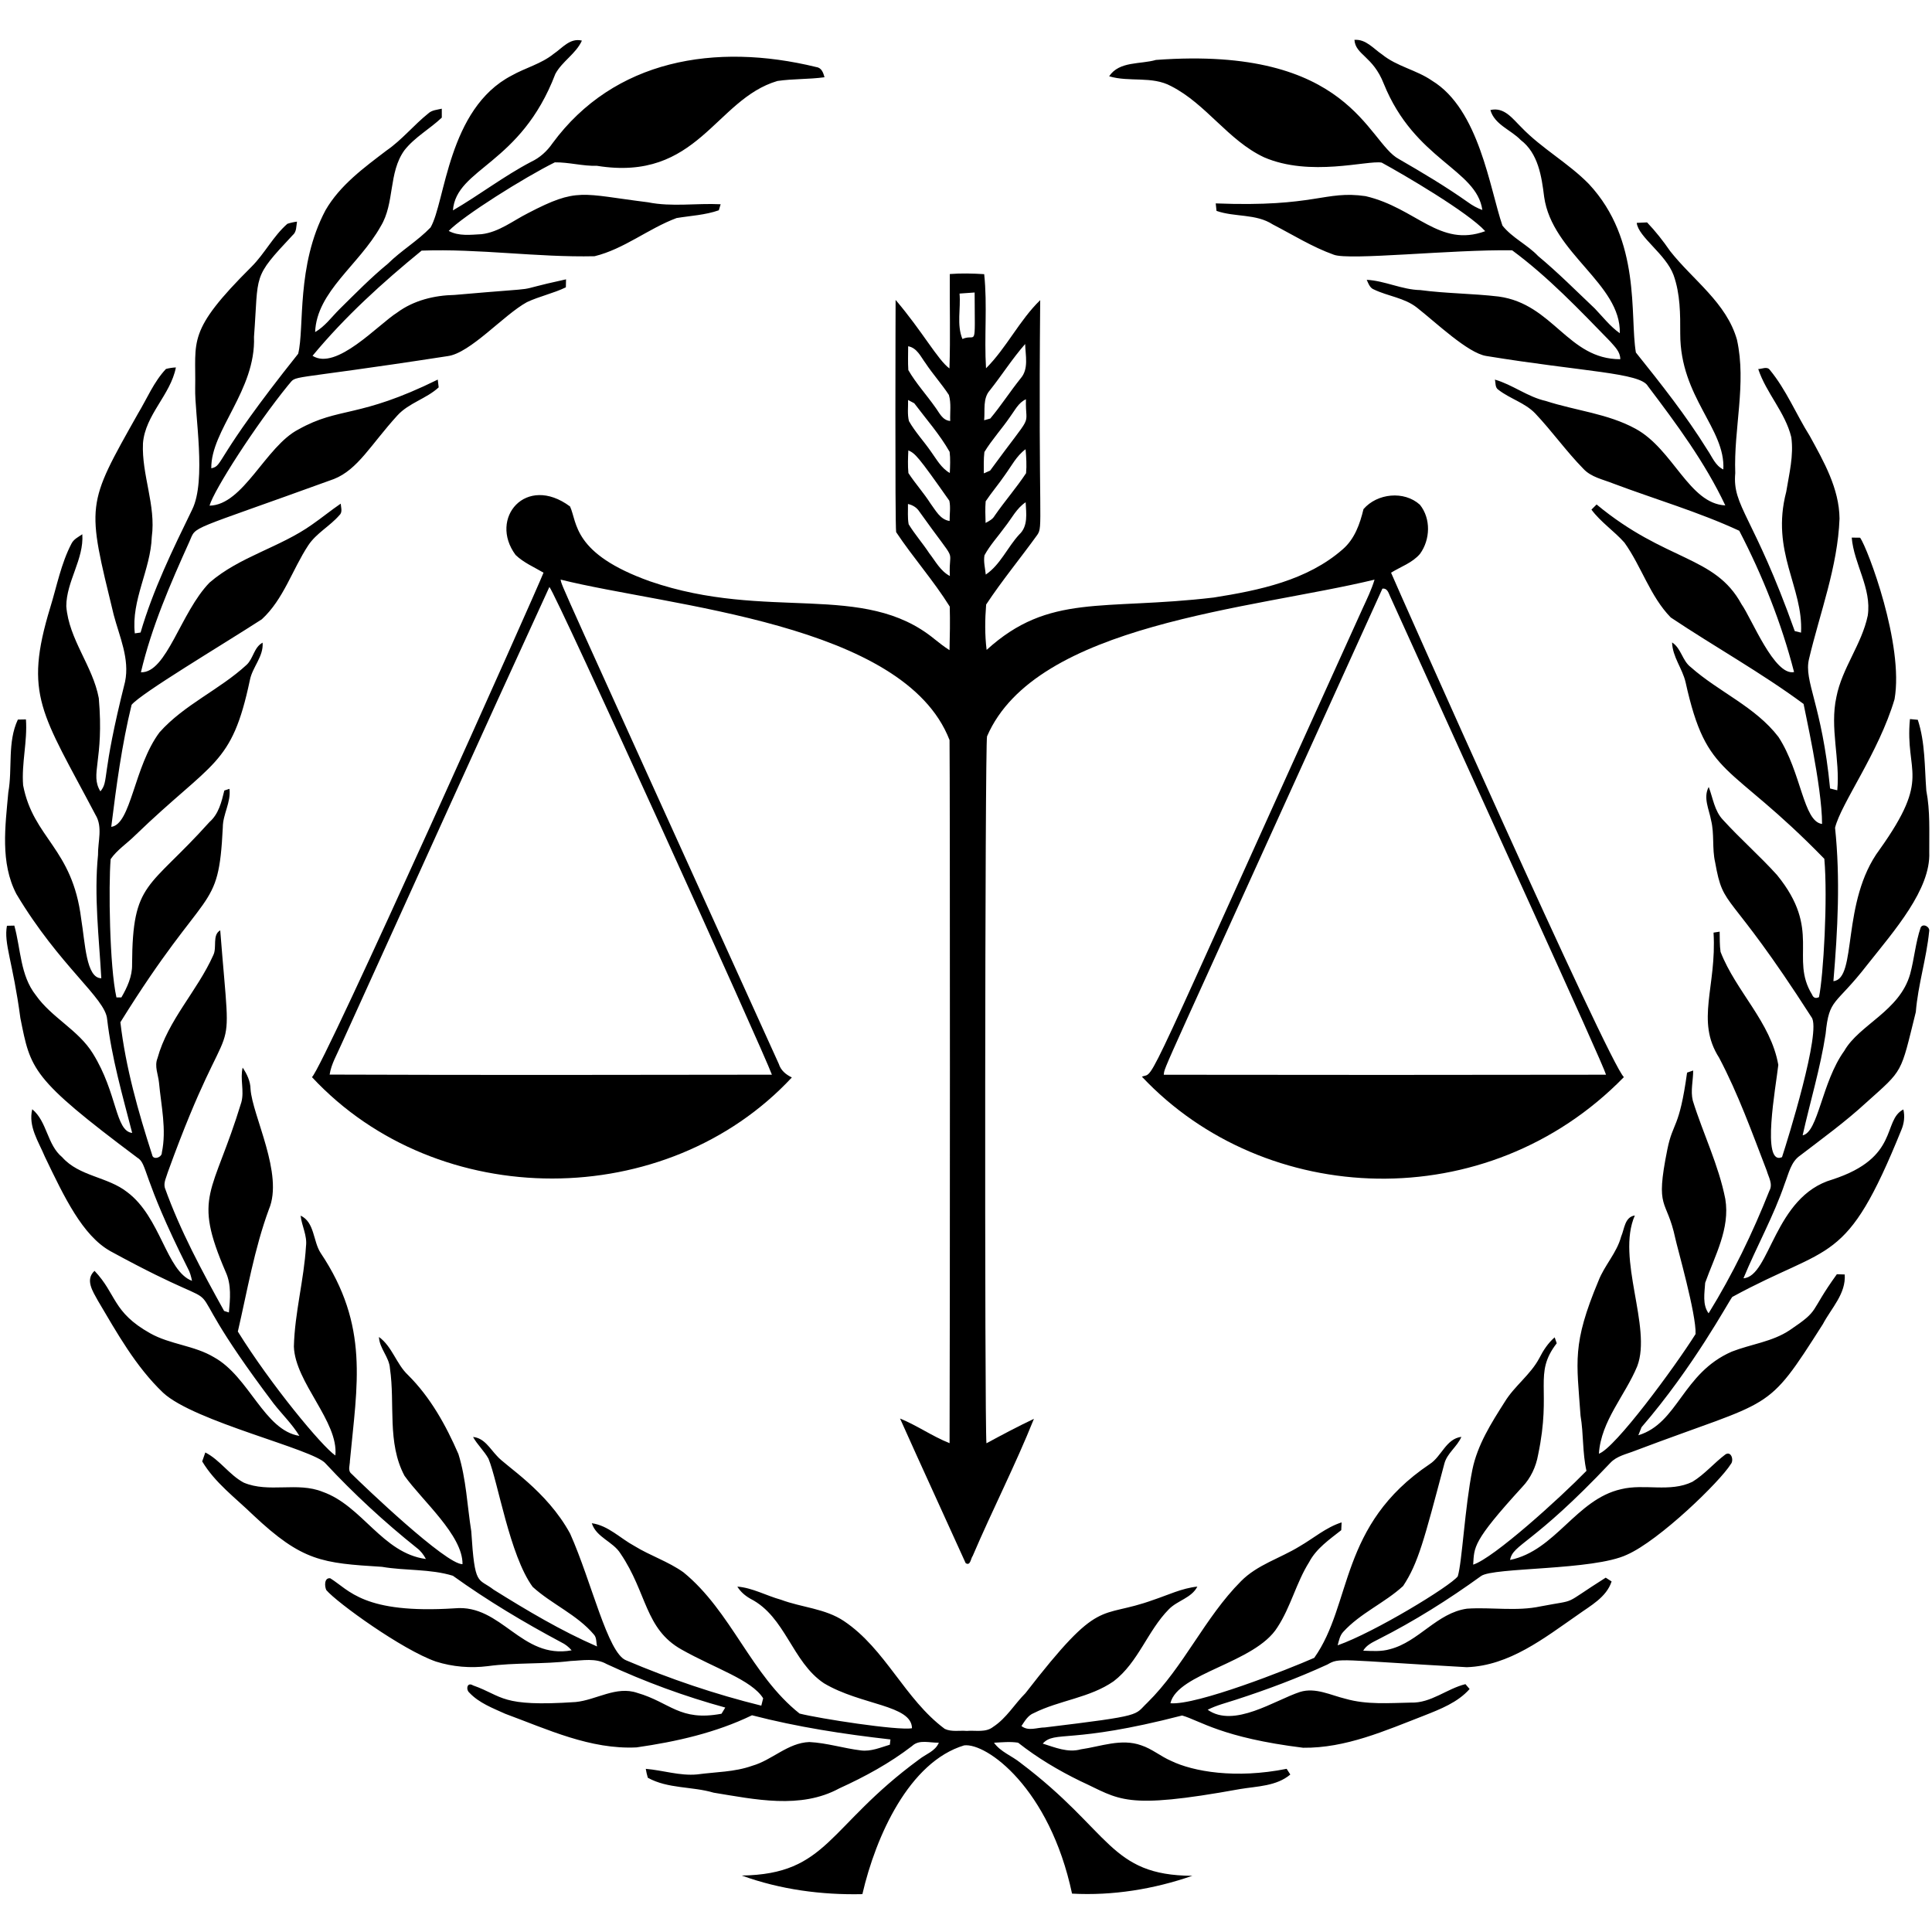 <svg xmlns="http://www.w3.org/2000/svg" xmlns:xlink="http://www.w3.org/1999/xlink" width="500" zoomAndPan="magnify" viewBox="0 0 375 375" height="500" preserveAspectRatio="xMidYMid meet" version="1.0"><defs><clipPath id="d5af9a7b25"><path d="M 0 7.266 L 375 7.266 L 375 368 L 0 368 Z M 0 7.266 " clip-rule="nonzero"/></clipPath></defs><g clip-path="url(#d5af9a7b25)"><path fill="#000000" d="M 107.461 10.457 C 109.16 9.312 110.648 7.309 112.949 7.883 C 111.777 10.461 109.121 11.887 107.793 14.348 C 101.047 32.035 88.562 32.57 87.91 40.84 C 93.043 37.852 97.789 34.191 103.074 31.418 C 104.781 30.625 106.188 29.34 107.246 27.801 C 119.191 11.574 138.824 8.23 158.387 13.004 C 159.465 13.129 159.785 14.086 160.039 14.992 C 157.004 15.418 153.918 15.27 150.895 15.719 C 138.766 19.297 135.504 35.348 115.871 32.184 C 113.117 32.266 110.426 31.473 107.691 31.512 C 101.789 34.43 89.871 41.918 87.098 44.824 C 89.066 45.883 91.348 45.566 93.496 45.453 C 96.852 45.047 99.535 42.863 102.465 41.383 C 112.148 36.332 112.785 37.652 125.758 39.262 C 130.414 40.203 135.176 39.406 139.875 39.645 C 139.789 39.934 139.609 40.523 139.523 40.816 C 136.875 41.746 134.059 41.871 131.32 42.324 C 125.832 44.371 121.141 48.332 115.402 49.734 C 104.188 49.98 93.035 48.238 81.836 48.645 C 74.238 54.848 66.934 61.48 60.664 69.059 C 65.262 72 73.359 63.027 77.09 60.668 C 80.301 58.297 84.305 57.324 88.238 57.246 C 108.207 55.492 97.496 56.906 109.867 54.219 C 109.855 54.605 109.836 55.383 109.832 55.77 C 107.398 56.949 104.715 57.5 102.273 58.648 C 97.766 61.113 91.285 68.562 86.879 69.125 C 54.039 74.191 57.934 72.57 55.926 74.773 C 49.559 82.602 41.551 95.074 40.668 98.148 C 47.246 98.043 51.57 86.617 57.941 83.344 C 65.934 78.875 69.512 81.293 84.969 73.68 C 85.016 74.059 85.105 74.809 85.148 75.188 C 82.746 77.406 79.336 78.207 77.113 80.66 C 71.938 86.348 69.469 91.129 64.816 92.977 C 36.016 103.434 38.199 101.895 36.773 105.105 C 33.062 113.328 29.422 121.684 27.352 130.488 C 32.352 130.672 35.051 118.844 40.672 113.082 C 46.523 108.016 54.336 106.262 60.582 101.812 C 62.465 100.504 64.238 99.051 66.133 97.758 C 66.18 98.527 66.547 99.441 65.84 100.039 C 64.016 102.141 61.418 103.473 59.852 105.824 C 56.738 110.535 55.062 116.305 50.816 120.207 C 42.895 125.324 27.418 134.531 25.543 136.805 C 23.641 144.59 22.582 152.547 21.594 160.492 C 25.461 160.012 25.984 148.816 30.957 142.152 C 35.746 136.762 42.59 133.898 47.852 129.055 C 49.188 127.824 49.273 125.652 50.973 124.738 C 51.176 127.445 49.004 129.453 48.504 131.996 C 44.953 148.785 41.367 147.535 26.219 162.156 C 24.66 163.711 22.75 164.93 21.477 166.754 C 21.051 171.875 21.254 187.594 22.602 193.602 L 23.559 193.602 C 24.695 191.652 25.688 189.488 25.637 187.188 C 25.719 170.949 28.812 172.754 40.664 159.551 C 42.449 157.992 43.008 155.633 43.543 153.438 C 43.793 153.355 44.289 153.195 44.539 153.113 C 44.863 155.742 43.242 158.031 43.246 160.621 C 42.391 177.629 40.344 171.086 23.367 198.418 C 24.387 207.18 26.824 215.773 29.535 224.168 C 29.711 225.246 31.461 224.645 31.414 223.723 C 32.355 219.215 31.281 214.648 30.863 210.152 C 30.715 208.578 29.941 206.98 30.562 205.414 C 32.609 197.977 38.285 192.355 41.383 185.43 C 42.172 183.914 41.129 181.508 42.746 180.574 C 45.102 210.613 45.434 191.988 32.574 227.52 C 32.297 228.496 31.715 229.52 31.996 230.555 C 34.984 238.902 39.215 246.727 43.5 254.453 C 43.734 254.523 44.199 254.672 44.43 254.75 C 44.672 252.148 44.941 249.375 43.824 246.934 C 37.316 231.828 41.32 232.109 46.852 213.93 C 47.441 211.719 46.57 209.441 47.098 207.223 C 47.934 208.465 48.605 209.859 48.629 211.387 C 48.977 216.551 55.113 227.887 52.191 234.734 C 49.367 242.414 48.004 250.512 46.164 258.453 C 52.559 268.75 62.48 280.742 65.094 282.508 C 65.75 275.934 57.273 268.352 57.043 261.363 C 57.203 254.82 59 248.43 59.391 241.902 C 59.664 239.824 58.57 237.965 58.348 235.953 C 61.07 237.219 60.754 240.895 62.219 243.172 C 71.73 257.367 69.305 268.754 67.918 283.562 C 67.93 284.379 67.434 285.441 68.227 286.059 C 70.633 288.457 86.578 303.691 89.773 303.605 C 89.852 298.004 81.926 291.258 78.508 286.441 C 75.098 280.02 76.707 272.527 75.691 265.629 C 75.551 263.387 73.648 261.754 73.555 259.504 C 76.148 261.387 76.902 264.73 79.195 266.891 C 83.539 271.203 86.559 276.652 88.98 282.23 C 90.496 287.094 90.68 292.227 91.473 297.227 C 92.164 308.117 92.742 306.18 95.824 308.562 C 102.293 312.598 108.891 316.531 115.891 319.578 C 115.695 318.812 115.844 317.891 115.285 317.277 C 111.992 313.383 107.109 311.395 103.387 308.008 C 98.902 301.855 96.66 287.586 94.809 283.121 C 93.969 281.609 92.66 280.43 91.82 278.918 C 93.992 279.102 95.086 281.156 96.441 282.578 C 98.031 284.492 106.129 289.316 110.668 297.691 C 114.832 307.004 117.938 320.852 121.516 322.262 C 130.016 325.875 138.801 328.855 147.77 331.066 C 147.855 330.707 148.031 329.992 148.129 329.637 C 145.863 326.035 138.777 323.84 132.277 320.168 C 125.148 316.168 125.617 309.172 120.449 301.559 C 119 299.199 115.754 298.441 114.867 295.656 C 118.07 296.105 120.379 298.586 123.125 300.066 C 126.203 301.965 129.715 303.082 132.668 305.195 C 141.969 312.789 145.785 325.137 155.199 332.602 C 159.008 333.57 174.277 335.941 177.016 335.449 C 176.961 330.902 167.109 331.012 159.93 326.719 C 153.719 322.578 152.484 313.801 145.684 310.332 C 144.652 309.75 143.734 308.973 143.117 307.957 C 146.074 308.195 148.738 309.723 151.578 310.504 C 155.605 312.016 160.156 312.199 163.809 314.648 C 171.891 320.066 175.602 329.805 183.375 335.574 C 184.68 336.199 186.238 335.852 187.648 335.969 C 189.348 335.82 191.324 336.34 192.77 335.184 C 195.352 333.508 196.91 330.766 199.051 328.629 C 213.766 309.621 213.125 314.438 223.867 310.539 C 226.684 309.602 229.422 308.262 232.406 307.957 C 231.281 310.164 228.559 310.645 226.898 312.332 C 222.73 316.535 220.957 322.664 216.164 326.328 C 211.523 329.566 205.641 330.008 200.66 332.508 C 199.516 332.957 198.914 334.055 198.262 335.02 C 199.602 336.098 201.297 335.297 202.832 335.293 C 222.301 332.934 220.059 332.973 222.68 330.512 C 229.805 323.496 233.816 314 240.867 306.922 C 244.031 303.703 248.48 302.465 252.238 300.152 C 254.957 298.586 257.375 296.457 260.406 295.496 C 260.391 295.875 260.355 296.629 260.336 297.004 C 258.043 298.816 255.504 300.547 254.105 303.203 C 251.598 307.191 250.539 311.906 247.953 315.848 C 243.613 322.832 228.551 324.715 227.176 330.598 C 232.25 331.047 250.121 323.98 255.094 321.785 C 262.527 311.316 259.863 296.043 277.496 284.191 C 279.812 282.703 280.668 279.262 283.652 278.891 C 282.836 280.824 280.855 282.062 280.336 284.145 C 276.402 298.953 275.285 303.387 272.344 307.844 C 268.734 311.156 264.02 313.109 260.695 316.777 C 260.055 317.488 259.883 318.461 259.637 319.355 C 266.75 316.863 281.523 307.863 282.953 305.965 C 283.801 303.168 284.312 292.594 285.793 285.238 C 286.781 280.441 289.445 276.227 292.043 272.148 C 293.934 269.02 297.07 266.852 298.789 263.598 C 299.547 262.105 300.484 260.68 301.758 259.578 C 301.859 259.867 302.059 260.438 302.16 260.727 C 297.551 266.703 301.234 269.59 298.547 282.371 C 298.137 284.695 297.109 286.91 295.469 288.621 C 285.719 299.285 286.176 300.266 285.941 303.695 C 289.891 302.457 302.77 290.793 307.93 285.492 C 307.133 281.965 307.387 278.336 306.781 274.785 C 306.039 264.195 305.098 260.957 310.258 248.621 C 311.426 245.594 313.82 243.188 314.66 240.023 C 315.312 238.547 315.336 236.227 317.32 235.922 C 313.664 244.262 320.672 257.594 317.789 265.176 C 315.438 270.879 310.758 275.781 310.344 282.164 C 313.477 281.109 325.004 265.449 329.109 258.938 C 329.281 255.129 325.512 242.02 325.176 240.363 C 323.473 232.383 321.203 235.121 323.633 223.09 C 324.738 217.629 325.922 219.281 327.461 208.195 C 327.762 208.09 328.352 207.883 328.645 207.785 C 328.652 209.727 328.105 211.691 328.566 213.617 C 330.555 220.027 333.59 226.121 334.883 232.738 C 335.836 238.492 332.832 243.766 330.973 248.992 C 330.855 250.945 330.402 253.23 331.637 254.914 C 336.297 247.367 340.176 239.359 343.441 231.113 C 344.164 229.824 343.27 228.465 342.918 227.219 C 340.07 219.82 337.383 212.32 333.68 205.309 C 329.07 198.102 333.234 191.539 332.598 181.02 C 332.895 180.977 333.488 180.883 333.785 180.836 C 333.82 182.145 333.766 183.461 333.961 184.758 C 336.949 192.449 343.711 198.375 345.168 206.695 C 344.715 210.879 341.805 226.355 345.887 224.605 C 346.906 221.512 353.605 200.035 351.621 197.457 C 335.234 171.906 334.594 176.867 332.906 167.367 C 332.289 164.691 332.785 161.895 332.121 159.223 C 331.738 157.105 330.539 154.832 331.66 152.75 C 332.492 154.91 332.766 157.402 334.438 159.141 C 337.797 162.836 341.578 166.133 344.922 169.84 C 353.668 180.566 347.355 185.91 351.715 193.039 C 351.973 193.684 352.418 193.855 353.062 193.543 C 353.926 189.453 354.785 174.379 354.102 166.695 C 335.406 147.488 331.352 151.312 327.164 132.395 C 326.539 129.734 324.633 127.504 324.551 124.695 C 326.344 125.848 326.508 128.238 328.191 129.504 C 333.613 134.312 340.711 137.176 345.203 143.047 C 349.664 149.898 349.996 159.461 353.66 159.93 C 353.676 152.656 350.129 137.199 350.074 136.637 C 341.816 130.535 332.812 125.547 324.293 119.852 C 320.27 115.727 318.617 109.953 315.301 105.32 C 313.297 103.062 310.711 101.359 308.898 98.918 C 309.227 98.582 309.562 98.254 309.898 97.918 C 323.355 109.078 332.859 107.773 338.02 117.27 C 340.008 120.07 344.414 131.258 348.227 130.445 C 345.781 120.941 342.105 111.723 337.59 103.02 C 329.699 99.367 321.289 96.918 313.152 93.859 C 311.145 93.051 308.836 92.633 307.316 90.977 C 303.996 87.59 301.25 83.699 297.996 80.258 C 295.996 78.168 293.082 77.41 290.84 75.656 C 290.164 75.238 290.328 74.332 290.156 73.68 C 293.609 74.672 296.508 77.039 300.039 77.828 C 305.824 79.711 312.082 80.27 317.484 83.234 C 324.793 87.23 327.848 97.758 334.879 98.098 C 330.949 89.762 325.398 82.27 319.855 74.945 C 318.383 72.32 307.383 72.188 288.445 69.09 C 284.867 68.492 278.789 62.66 275.02 59.703 C 272.594 57.793 269.418 57.508 266.699 56.199 C 265.883 55.906 265.605 55.016 265.281 54.312 C 268.836 54.5 272.109 56.234 275.68 56.305 C 280.727 56.977 285.84 56.961 290.895 57.559 C 301.496 59.004 304.312 69.742 314.496 69.723 C 314.508 68.277 313.418 67.293 312.555 66.289 C 306.512 60.078 300.488 53.746 293.508 48.586 C 281.859 48.398 261.801 50.605 258.871 49.434 C 254.707 47.945 250.945 45.578 247.035 43.559 C 243.777 41.441 239.691 42.184 236.125 40.934 C 236.09 40.574 236.016 39.844 235.973 39.48 C 255.461 40.25 257.086 36.918 265.055 38.07 C 274.895 40.367 279.383 48.133 288.281 44.871 C 284.961 41.211 272.52 33.926 268.18 31.559 C 265.367 31.074 254.301 34.41 245.336 30.523 C 238.363 27.238 234.141 20.195 227.312 16.719 C 223.59 14.699 219.219 15.992 215.285 14.805 C 217.258 11.832 221.344 12.516 224.371 11.633 C 262.176 8.832 265.363 27.609 271.527 30.875 C 276.098 33.512 280.637 36.215 284.945 39.262 C 285.797 39.887 286.723 40.395 287.723 40.758 C 286.586 32.797 274.605 31.141 268.586 16.246 C 266.484 10.871 263.102 10.676 262.895 7.734 C 265.133 7.57 266.582 9.449 268.273 10.578 C 271.148 12.914 274.938 13.566 277.961 15.664 C 287.121 21.23 289.156 36.605 291.621 43.781 C 293.52 46.176 296.453 47.484 298.555 49.703 C 302.398 52.898 305.922 56.445 309.551 59.883 C 311.121 61.523 312.527 63.359 314.402 64.68 C 314.668 55.098 301.266 49.195 299.719 38.215 C 299.23 34.254 298.57 29.758 295.168 27.176 C 293.262 25.195 290.086 24.195 289.285 21.359 C 291.992 20.711 293.621 23.082 295.301 24.715 C 299.266 28.84 304.387 31.617 308.391 35.703 C 318.625 46.66 316.301 61.227 317.523 68.418 C 322.422 74.531 327.293 80.691 331.43 87.367 C 332.344 88.695 332.938 90.387 334.496 91.121 C 334.941 83.172 326.133 77.137 326.133 64.801 C 326.145 60.965 326.145 57.051 324.84 53.398 C 323.332 49.301 317.988 46.008 317.688 43.258 C 318.352 43.223 319.023 43.188 319.695 43.168 C 321.348 44.895 322.82 46.777 324.176 48.742 C 328.598 54.367 335.117 58.758 337.148 65.957 C 339.027 74.512 336.484 83.203 336.812 91.832 C 336.219 98.316 340.355 100.012 348.359 122.492 C 348.668 122.57 349.273 122.715 349.578 122.793 C 350.055 114.008 343.652 107.137 346.707 95.457 C 347.277 91.953 348.191 88.414 347.684 84.848 C 346.504 80.008 342.828 76.316 341.273 71.633 C 341.977 71.629 343 71.059 343.523 71.797 C 346.719 75.672 348.613 80.387 351.266 84.609 C 354 89.59 356.992 94.816 357.051 100.66 C 356.695 110.035 353.266 118.863 351.129 127.898 C 350.078 132.242 353.617 136.621 355.219 153.047 C 355.566 153.137 356.258 153.305 356.613 153.395 C 357.184 147.355 355.125 141.293 356.445 135.281 C 357.539 129.672 361.367 125.07 362.531 119.48 C 363.316 114.164 359.855 109.52 359.418 104.348 C 359.82 104.355 360.645 104.359 361.051 104.367 C 362.516 106.445 369.586 125.129 367.73 135.715 C 364.66 146.09 357.344 155.93 356.184 160.668 C 357.227 170.566 356.699 180.547 355.863 190.441 C 360.547 190 357.293 175.031 364.812 164.922 C 375.008 150.645 369.703 150.172 370.719 139.57 C 371.102 139.605 371.863 139.676 372.242 139.711 C 373.695 144.137 373.547 148.867 373.898 153.465 C 374.664 157.406 374.445 161.438 374.469 165.434 C 374.762 172.625 367.727 180.59 362.41 187.297 C 356.172 195.355 355.047 193.598 354.348 200.699 C 353.324 207.352 351.355 213.809 349.891 220.367 C 352.93 219.781 353.59 210.039 357.969 203.98 C 360.871 198.879 368.715 196.262 370.754 189.074 C 371.566 186.086 371.801 182.953 372.805 180.012 C 373.27 179.141 374.676 179.91 374.445 180.816 C 373.922 186.066 372.281 191.156 371.859 196.43 C 368.84 208.582 369.531 207.465 362.188 214.055 C 358.164 217.758 353.734 220.973 349.402 224.289 C 347.598 225.52 347.18 227.805 346.426 229.711 C 344.262 236.062 340.957 241.941 338.406 248.113 C 343.582 247.801 344.324 232.23 355.66 228.945 C 368.809 224.668 365.312 217.492 369.441 215.344 C 369.754 216.676 369.59 218.047 369.059 219.305 C 358.246 246.004 355.484 241.234 336.23 251.738 C 335.457 252.723 328.77 265.262 318.621 277.02 C 318.465 277.414 318.152 278.195 318 278.586 C 325.754 276.219 326.527 266.539 336.141 262.348 C 339.855 260.895 343.996 260.445 347.371 258.191 C 353.465 254.082 350.965 255.039 356.535 247.328 C 356.918 247.34 357.676 247.363 358.059 247.375 C 358.328 251.105 355.453 253.914 353.824 257.004 C 342.617 274.613 344.516 271.312 317.363 281.586 C 315.711 282.246 313.836 282.586 312.566 283.941 C 297.465 299.926 293.664 299.664 293.105 302.785 C 301.934 300.973 305.914 291.031 314.637 289.055 C 319.176 287.926 324.133 289.738 328.496 287.617 C 330.879 286.164 332.688 283.965 334.91 282.297 C 336.047 281.582 336.594 283.457 335.945 284.188 C 333.875 287.551 322.062 299.02 315.781 301.773 C 309.27 304.855 289.836 304.18 287.473 305.91 C 281.141 310.488 274.5 314.672 267.52 318.199 C 266.426 318.77 265.246 319.281 264.598 320.398 C 266.32 320.457 268.109 320.605 269.793 320.105 C 275.379 318.676 278.91 313.055 284.746 312.242 C 289.508 311.918 294.344 312.805 299.051 311.793 C 306.633 310.336 302.801 311.828 311.668 306.223 C 311.953 306.402 312.523 306.77 312.812 306.957 C 311.801 310.051 308.703 311.664 306.223 313.453 C 299.73 317.957 292.965 323.312 284.715 323.602 C 259.527 322.191 260.07 321.703 257.648 323.082 C 251.867 325.73 245.906 327.965 239.859 329.922 C 238.023 330.527 236.133 330.984 234.41 331.863 C 239.523 335.473 247.402 330.02 252.328 328.406 C 255.348 327.473 258.297 329.051 261.188 329.738 C 265.305 330.914 269.637 330.555 273.867 330.473 C 277.758 330.602 280.801 327.785 284.441 326.891 C 284.645 327.125 285.051 327.598 285.25 327.836 C 282.941 330.449 279.57 331.746 276.402 333 C 268.863 335.922 261.188 339.336 252.938 339.238 C 237.113 337.281 232.898 333.953 229.445 332.977 C 207.625 338.621 204.789 335.82 202.395 338.43 C 204.77 339.176 207.266 340.25 209.793 339.543 C 213.648 338.996 217.66 337.375 221.512 338.766 C 223.605 339.449 225.305 340.926 227.316 341.789 C 231.609 343.867 239.812 345.309 249.738 343.328 C 249.914 343.602 250.273 344.156 250.449 344.434 C 247.75 346.711 244.012 346.703 240.699 347.254 C 217.988 351.375 217.473 349.273 209.684 345.703 C 205.43 343.629 201.336 341.191 197.613 338.254 C 196.059 338.012 194.484 338.184 192.934 338.262 C 194.215 340.055 196.418 340.809 198.094 342.18 C 215.738 355.492 215.312 363.992 231.426 364.094 C 223.969 366.68 215.973 367.984 208.082 367.551 C 203.715 347.02 191.477 338.246 187.141 338.777 C 176.484 341.988 170 356.359 167.387 367.652 C 159.461 367.832 151.438 366.758 143.977 364.043 C 160.754 363.777 160.566 354.59 178.363 341.527 C 179.68 340.469 181.547 339.926 182.23 338.25 C 180.496 338.324 178.445 337.555 177.027 338.902 C 172.699 342.238 167.863 344.867 162.902 347.125 C 155.387 351.215 146.508 349.254 138.516 347.957 C 134.316 346.711 129.668 347.23 125.742 345.062 C 125.574 344.492 125.438 343.914 125.344 343.332 C 128.68 343.605 131.949 344.727 135.316 344.414 C 138.887 343.926 142.562 343.969 145.996 342.738 C 149.883 341.637 152.91 338.277 157.098 338.129 C 160.48 338.297 163.742 339.348 167.09 339.754 C 169.047 340.008 170.887 339.195 172.719 338.645 C 172.746 338.391 172.805 337.879 172.836 337.625 C 163.801 336.605 154.781 335.219 145.961 332.934 C 138.938 336.336 131.242 338.066 123.555 339.168 C 114.594 339.609 106.277 335.672 98.066 332.645 C 95.625 331.535 92.988 330.551 91.109 328.555 C 90.383 327.949 90.645 326.418 91.812 327.133 C 97.742 329.227 97.031 331.352 111.73 330.363 C 115.746 329.969 119.598 327.184 123.691 328.586 C 130.109 330.441 131.91 334.164 140.047 332.633 C 140.227 332.332 140.594 331.734 140.773 331.434 C 132.891 329.273 125.172 326.441 117.75 322.992 C 115.605 321.77 113.094 322.305 110.754 322.398 C 105.414 323.055 100.004 322.676 94.676 323.398 C 91.309 323.824 87.859 323.531 84.621 322.512 C 78.066 320.23 65.414 311.078 63.34 308.641 C 62.984 307.91 62.902 306.199 64.098 306.34 C 67.793 308.613 70.527 313.312 88.273 312.172 C 97.355 311.328 101.172 322.133 110.953 320.328 C 110.391 319.676 109.727 319.145 108.961 318.781 C 101.688 314.902 94.594 310.66 87.902 305.852 C 83.473 304.492 78.695 304.902 74.141 304.121 C 62.512 303.395 58.699 303.074 49.113 294.047 C 45.684 290.719 41.734 287.82 39.246 283.656 C 39.398 283.223 39.699 282.355 39.852 281.922 C 42.711 283.383 44.484 286.266 47.309 287.777 C 52.188 289.832 57.699 287.578 62.609 289.555 C 70.336 292.273 74.199 301.461 82.668 302.602 C 82.227 301.777 81.668 301.031 80.922 300.473 C 74.621 295.441 68.684 289.965 63.195 284.062 C 60.938 281.297 37.652 275.949 31.637 270.309 C 26.32 265.227 22.711 258.723 19 252.457 C 18.027 250.68 16.469 248.395 18.348 246.672 C 22.629 251.16 21.797 254.668 29.133 258.781 C 33.023 260.977 37.711 261.137 41.551 263.449 C 48.387 267.227 51.277 277.629 58.109 278.703 C 56.711 276.414 54.766 274.535 53.117 272.43 C 30.141 241.957 50.371 258.66 21.43 242.852 C 16.008 239.809 12.484 232.375 8.715 224.531 C 7.484 221.574 5.449 218.668 6.258 215.301 C 9.172 217.699 9.113 222.172 12.062 224.605 C 15.391 228.367 20.887 228.379 24.711 231.402 C 31.219 236.285 32.277 246.723 37.27 248.613 C 37.094 247.754 36.871 246.906 36.434 246.141 C 27.402 228.129 28.688 225.926 26.637 224.688 C 6.004 209.238 5.965 207.633 3.953 197.594 C 2.496 186.652 0.699 183.148 1.348 179.691 C 1.707 179.684 2.422 179.672 2.781 179.66 C 4.047 184.195 3.91 189.324 6.957 193.168 C 10.039 197.551 15.215 199.906 18.035 204.496 C 22.824 212.223 22.344 219.52 25.656 219.902 C 23.773 212.605 21.672 205.328 20.793 197.816 C 20.461 193.727 11.574 187.574 3.184 173.531 C 0.008 167.445 1.031 160.348 1.613 153.793 C 2.453 149.125 1.395 144.074 3.469 139.668 C 3.863 139.656 4.645 139.645 5.035 139.637 C 5.344 143.922 4.156 148.148 4.488 152.426 C 6.469 162.742 14.047 164.578 15.754 178.32 C 16.535 183.043 16.707 189.859 19.664 189.879 C 19.223 181.926 18.23 173.941 19.023 165.961 C 18.977 163.371 19.988 160.512 18.531 158.152 C 8.125 138.387 4.547 134.98 9.762 117.887 C 11.039 113.738 11.848 109.402 13.871 105.523 C 14.301 104.652 15.215 104.223 15.977 103.699 C 16.312 108.543 12.879 112.836 12.867 117.668 C 13.367 124.133 18.012 129.246 19.176 135.512 C 20.238 147.707 17.398 150.203 19.488 153.605 C 21.219 151.469 19.535 151.141 24.273 132.336 C 25.199 127.863 23.191 123.582 22.074 119.352 C 16.805 97.688 16.648 98.27 26.781 80.281 C 28.543 77.367 29.848 74.121 32.215 71.613 C 32.844 71.449 33.484 71.348 34.141 71.32 C 33.102 76.668 28.191 80.488 27.75 86.039 C 27.469 92.164 30.297 98.062 29.461 104.211 C 29.238 110.613 25.445 116.434 26.168 122.938 C 26.445 122.895 27.004 122.812 27.285 122.773 C 29.707 114.48 33.523 106.664 37.293 98.922 C 40.109 93.262 37.766 80.363 37.883 75.352 C 38.078 66.031 36.129 64.395 48.824 51.77 C 51.391 49.203 53.031 45.844 55.777 43.441 C 56.383 43.242 57.004 43.098 57.648 43.02 C 57.488 43.918 57.594 45.004 56.805 45.648 C 48.883 54.105 50.234 52.941 49.301 65.375 C 49.684 75.762 40.898 83.523 41.012 90.898 C 43.469 90.359 41.238 89.527 57.875 68.664 C 59.133 63.637 57.465 51.547 63.188 40.793 C 66.004 35.926 70.656 32.543 75.047 29.199 C 78.027 27.141 80.316 24.27 83.133 22.016 C 83.844 21.352 84.852 21.316 85.75 21.098 C 85.75 21.527 85.754 22.391 85.754 22.828 C 83.422 25.035 80.504 26.617 78.5 29.164 C 75.352 33.527 76.652 39.418 73.895 43.926 C 69.695 51.445 61.488 56.547 61.164 64.453 C 63.062 63.371 64.355 61.539 65.887 60.02 C 68.949 57 71.961 53.918 75.293 51.18 C 77.875 48.629 81.059 46.762 83.574 44.148 C 86.449 39.195 86.93 21.109 99.297 14.672 C 101.965 13.16 105.043 12.41 107.461 10.457 Z M 107.461 10.457 " fill-opacity="1" fill-rule="nonzero"/></g><path fill="#000000" d="M 184.355 53.191 C 186.578 53.016 188.809 53.074 191.031 53.215 C 191.672 59.273 191.008 65.402 191.387 71.484 C 195.375 67.504 197.855 62.184 201.902 58.258 C 201.512 101.934 202.508 102.078 201.34 103.816 C 198.07 108.352 194.492 112.68 191.41 117.34 C 191.176 120.246 191.137 123.242 191.504 126.145 C 203.664 115.09 213.945 118.535 235.586 115.98 C 244.387 114.586 253.734 112.668 260.637 106.605 C 262.938 104.609 263.965 101.691 264.652 98.82 C 267.305 95.746 272.531 95.195 275.598 97.965 C 277.773 100.66 277.625 104.746 275.625 107.5 C 274.148 109.246 271.898 109.984 270.004 111.16 C 270.484 112.41 312.41 206.742 315.199 209.062 C 288.602 236.336 245.516 234.379 221.641 208.98 C 224.465 207.875 220.5 215.031 264.512 118.035 C 265.344 116.223 266.223 114.422 266.797 112.508 C 243.035 118.254 201.059 121.02 191.586 142.918 C 191.164 143.922 191.09 276.691 191.469 280.141 C 194.508 278.496 197.562 276.871 200.684 275.395 C 197.074 284.406 192.621 293.062 188.805 301.996 C 188.406 302.512 188.375 304.008 187.434 303.402 C 183.207 294.039 178.891 284.719 174.699 275.336 C 178.016 276.684 180.973 278.797 184.312 280.121 C 184.395 259.336 184.406 152.062 184.305 143.645 C 175.512 120.883 129.805 117.738 108.809 112.5 C 109.238 114.203 106.68 108.395 151.164 206.504 C 151.559 207.773 152.543 208.574 153.699 209.133 C 129.41 235.223 85.02 235.379 60.551 209.07 C 62.848 207.027 104.152 114.645 105.496 111.156 C 103.664 110.07 101.621 109.211 100.074 107.715 C 94.801 100.598 102.098 91.957 110.645 98.305 C 112.09 101.43 111.094 107.461 126.18 112.84 C 148.965 120.68 167.617 112.746 181.391 124.051 C 182.336 124.801 183.277 125.555 184.301 126.195 C 184.371 123.375 184.426 120.551 184.344 117.73 C 181.207 112.699 177.223 108.223 173.941 103.285 C 173.699 101.711 173.832 58.441 173.836 58.215 C 178.996 64.254 182.031 69.875 184.289 71.516 C 184.488 65.406 184.309 59.301 184.355 53.191 M 186.246 56.98 C 186.508 59.906 185.664 63.02 186.805 65.797 C 189.551 64.578 189.227 68.289 189.176 56.773 C 188.199 56.844 187.223 56.902 186.246 56.98 M 192.141 75.746 C 190.719 77.332 191.211 79.625 191.023 81.57 C 191.324 81.484 191.91 81.32 192.211 81.238 C 194.297 78.75 196.066 75.984 198.109 73.441 C 199.719 71.598 199.031 68.992 198.984 66.773 C 196.496 69.598 194.48 72.801 192.141 75.746 M 176.273 67.207 C 176.273 68.75 176.203 70.293 176.305 71.836 C 177.793 74.406 179.82 76.613 181.527 79.039 C 182.332 80.102 182.902 81.586 184.438 81.711 C 184.367 80.031 184.66 78.285 184.18 76.66 C 182.777 74.52 181.055 72.617 179.645 70.488 C 178.707 69.223 177.992 67.52 176.273 67.207 M 196.062 80.898 C 194.469 83.227 192.539 85.324 191.07 87.734 C 190.906 89.105 190.957 90.496 190.957 91.879 C 191.266 91.742 191.871 91.477 192.176 91.348 C 200.996 79.27 198.984 83.473 199.133 77.5 C 197.66 78.16 196.98 79.672 196.062 80.898 M 176.258 77.637 C 176.285 78.992 176.094 80.391 176.422 81.727 C 177.621 83.836 179.289 85.617 180.668 87.602 C 181.762 89.113 182.68 90.855 184.359 91.809 C 184.414 90.441 184.488 89.066 184.324 87.707 C 182.395 84.312 179.789 81.379 177.457 78.273 C 177.156 78.113 176.555 77.797 176.258 77.637 M 176.309 87.414 C 176.238 88.879 176.18 90.355 176.32 91.82 C 177.648 93.852 179.289 95.664 180.598 97.711 C 181.609 99.059 182.473 100.855 184.324 101.125 C 184.297 99.816 184.543 98.48 184.266 97.191 C 178.16 88.504 177.668 88.043 176.309 87.414 M 195.039 92.219 C 193.855 93.957 192.48 95.559 191.316 97.305 C 191.199 98.699 191.266 100.102 191.301 101.5 C 191.957 101.148 192.664 100.805 193.047 100.125 C 194.996 97.301 197.27 94.703 199.16 91.844 C 199.301 90.297 199.195 88.734 199.066 87.195 C 197.293 88.488 196.309 90.488 195.039 92.219 M 195.082 102.242 C 193.75 104.09 192.18 105.773 191.086 107.781 C 190.863 109.027 191.223 110.289 191.336 111.527 C 194.156 109.629 195.543 106.234 197.828 103.754 C 199.598 102.117 199.18 99.641 199.078 97.488 C 197.309 98.66 196.367 100.625 195.082 102.242 M 176.234 97.824 C 176.262 99.129 176.133 100.453 176.367 101.754 C 177.562 103.715 179.09 105.438 180.348 107.355 C 181.574 108.93 182.531 110.84 184.367 111.801 C 184.066 105.688 186.32 110.34 178.469 99.328 C 177.961 98.512 177.152 98.023 176.234 97.824 M 66.215 202.805 C 65.402 204.703 64.297 206.508 63.98 208.578 C 92.594 208.68 121.207 208.645 149.824 208.598 C 148.406 204.52 108.016 115.453 106.637 113.926 C 93.047 143.496 79.699 173.18 66.215 202.809 M 268.328 114.246 C 223.785 212.469 226.172 206.684 225.887 208.609 C 254.5 208.656 283.117 208.648 311.73 208.602 C 311.066 206.23 286.918 153.586 269.773 115.648 C 269.48 114.973 269.234 114.141 268.328 114.246 Z M 268.328 114.246 " fill-opacity="1" fill-rule="nonzero"/></svg>